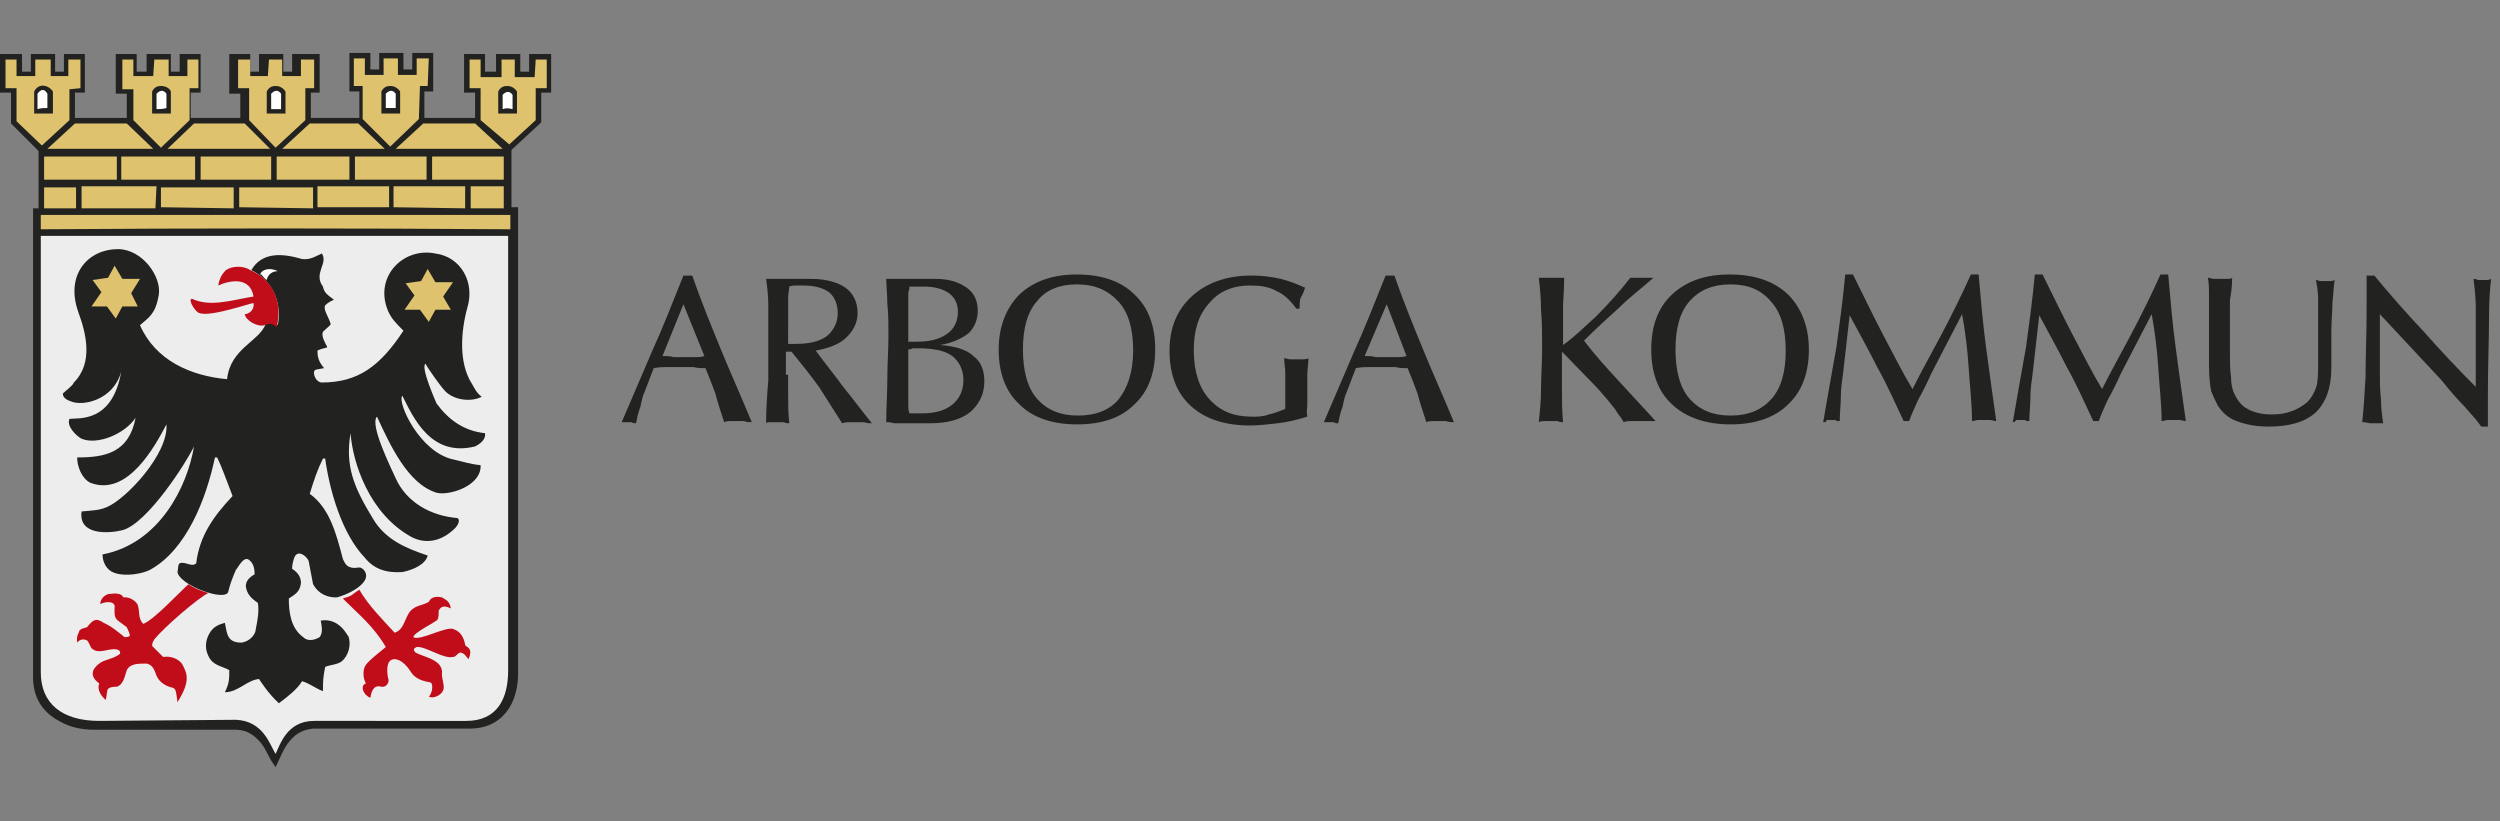 <?xml version="1.0" encoding="utf-8"?>
<!-- Generator: Adobe Illustrator 22.1.0, SVG Export Plug-In . SVG Version: 6.00 Build 0)  -->
<svg version="1.1" xmlns="http://www.w3.org/2000/svg" xmlns:xlink="http://www.w3.org/1999/xlink" x="0px" y="0px"
	 viewBox="0 0 226.8 74.5" style="enable-background:new 0 0 226.8 74.5;" xml:space="preserve">
<rect x="0" y="0" width="226.8" height="74.5" fill="#808080" stroke="none"/>
<style type="text/css">
	.st0{fill:#222220;}
	.st1{fill:#EDEDED;}
	.st2{fill:#FFFFFF;}
	.st3{fill:#C10D19;}
	.st4{fill:#DEC26E;}
</style>
<g id="ARBOGA">
</g>
<g id="Undertext">
</g>
<g id="prickar">
	<path class="st0" d="M47,61.1c0,2.7-1.4,5-4.4,5h-14h-0.2l0,0c-0.9,0.1-1.5,0.4-2.1,1.1c-0.6,0.7-0.9,1.6-1.3,2.4l0,0L24.6,69l0,0
		c-0.4-0.7-0.6-1.3-1.2-1.9c-0.6-0.6-1.2-0.9-2.1-0.9l0,0H8.8H8.5l0,0c-1.3,0-2.4-0.3-3.5-1c-1.4-0.9-2-2.2-2-3.8l0,0V18.9h0.5
		l0-5.2L1,11.2V8.4H0V4.9h2v1.6h0.8l0-1.6H5v1.6h0.8l0-1.6h1.9l0,3.5H6.8v2.3l4.7,0l0-2.2h-1V4.9h1.9v1.6h0.9l0,0V4.9h2.2v1.6h0.8
		l0,0V4.9h1.9v3.5h-0.9v2.3l4.5,0l0-2.2h-1V4.9h1.9v1.6h0.8V4.9h2.2v1.6h0.8V4.9H29v3.5h-0.8v2.3l4.4,0V8.3h-0.9V4.8h1.9v1.5h0.8
		V4.8h2.2v1.5h0.8v0l0-1.5h1.9l0,3.5h-0.8v2.4l4.6,0V8.4h-1V4.9h1.9v1.6H45l0-1.6h2.2v1.6H48l0-1.6h2v3.5h-0.9l0,2.7l-2.7,2.5v5.2
		H47V61.1z"/>
	<path class="st1" d="M3.7,21.4h42.4v39.4l0,0c0,2.6-1,4.6-3.8,4.6l0,0H28.5l0,0c-2.5,0-3.1,2.2-3.5,3c-0.5-0.8-1.1-3-3.6-3.1l0,0
		L9,65.4l0,0c-3.4,0-5.3-1.6-5.3-4.4l0,0V21.4L3.7,21.4z"/>
	<path class="st0" d="M24.1,29.4c-0.6,1.6-3.2,2.2-3.5,5c-3.3-0.3-6.5-1.7-7.9-4.9c0.8-0.7,1.4-1,1.7-2.7c0.3-1.7-1.5-4.2-3.7-4.2
		c-2.7,0-4.8,2.3-3.6,5.7c0.7,1.9,1.4,4.6-0.4,6.4C6.6,35,6,35.4,5.7,35.7c0,0.4,0.4,0.6,0.7,0.7c1.1,0.5,3.9-0.1,4.6-2.7
		c-0.8,4.7-3.9,4.2-4.7,4.3C6,38.7,7,39.6,7.4,39.8c1.4,0.6,3.9-0.4,4.9-1.9c-0.6,3.2-2.8,3.6-5.3,3.6c0,0.8,0.4,1.9,1.2,2.3
		c3.4,1.3,5.9-3.4,6.9-5.3c0.2,2.7-3.7,6.8-5.4,7.5c-0.7,0.3-1.2,0.3-2.3,0.4c-0.3,2.2,2.5,2,3.7,1.7c2.3-0.6,5.9-6.3,6.5-7.6
		c-0.6,3.6-3.1,8.8-8.3,9.8c0,0.5,0.2,1,0.5,1.3c0.7,0.8,2.8,0.6,3.8,0.1c3.3-1.8,5.1-6.4,5.9-10.2l0,0h0.2l0,0
		c0.4,0.8,0.9,2.2,1.4,3.5c-1.7,1.8-3,3.6-3.3,6.1c-0.4,0.4-1-0.2-1.5,0c-0.2,0.2-0.1,0.4-0.2,0.8c0.2,1.2,4.3,2.7,4.6,1.8
		c0.2-0.8,0.4-1.3,0.7-2c0.2-0.2,0.7-1.3,1.2-0.9c0.4,0.3,0.5,0.8,0.5,1.3c-0.5,0.3-0.8,0.6-0.8,1.1c0.1,0.7,0.5,1.1,1.1,1.5
		c0.1,0.8,0,1.4-0.2,2.4c0,0.4-0.5,1.1-1.3,1.2c-1.3,0-1.3-0.8-1.5-1.8c-0.7,0.2-1,0.4-1.3,0.8c-0.4,0.6-0.6,1.4-0.2,2.2
		c0.4,0.9,1.2,0.9,1.9,1.3c0,0.8,0,1.2-0.4,2c1.2,0,2-1.1,3.1-1.2c0,0,0.8,1.3,1.8,2.2c0.8-0.6,1.7-1.3,2.1-2
		c0.7,0.2,1.3,0.7,1.9,0.9c0-0.9,0-1.2,0.2-2.2c0.5-0.2,1.1-0.2,1.5-0.5c0.6-0.5,0.9-1.5,0.6-2.3c0,0.2-0.7-1.7-2.5-1.4
		c0.1,0.6,0.2,1.1-0.1,1.5c-0.5,0.3-1.1,0.4-1.5,0c-1.1-0.8-1.3-2.2-1.3-3.5c0.6-0.4,1-0.6,1.1-1.4c0-0.5-0.2-0.9-0.8-1.3
		c0-0.5,0.2-1.2,0.4-1.3c0.4-0.3,1,0.3,1.1,0.6l0,0l0.4,2.1l0,0c0.5,0.9,1.3,1.2,2.1,1.2c0.7-0.1,3.5-1.3,2.5-2.5
		c-0.4-0.4-0.5-0.1-1.1-0.2c-0.3-0.1-0.5-0.1-0.8-0.8c-0.6-2.3-1.2-4.6-3-5.9c0.4-1.3,0.7-2.2,1.2-3.2l0,0h0.2l0,0
		c0.4,2.9,1.5,6.8,3.6,9c0.8,1,1.9,1.4,3.4,1.3c1-0.2,2.1-0.7,2.3-1.5c-2.1-0.7-3.9-1.5-5-3.4c-1.7-2.8-2.5-4.7-2-7.7
		c0.2,2.7,1.7,7.3,5.5,9.4c1.1,0.6,2.6,0.6,4-0.8c0.2-0.2,0.5-0.7,0.2-0.9c-2.4-0.2-4.6-1.4-5.6-3.6c-0.4-0.9-2.4-4.9-1.7-5.6
		c1.2,2.6,2.8,6.1,5.4,6.9c1.1,0.3,4.1-0.6,4-2.5c-1-0.1-1.5-0.3-2.4-0.5c-3.1-0.6-5.2-5.2-4.7-5.8c1,2,2.6,5.6,6.6,4.6
		c0.4-0.2,1-0.6,0.9-1.2c-1.9-0.2-3.3-1.2-4.4-2.7c0.1,0.2-1.5-3.3-1-3.6c0.2,0.4,1.4,2.1,1.8,2.5c0.8,0.8,2.3,1,3.3,0.5
		c-0.5-0.4-0.6-0.7-0.9-1.2c-1.2-1.9-1-4.7-0.4-6.9c0.7-2.3-0.6-4.6-2.9-4.9c-2.9-0.6-5.6,2.1-4.3,5.2c0.3,0.7,0.7,1.1,1.4,1.8
		c-2.1,3.2-4.1,4.7-7.4,4.7c-0.5,0-0.8-0.7-0.7-1c0-0.2,0.4-0.2,0.9-0.3c-0.5-0.6-0.6-1-0.6-1.6c0.4-0.2,0.7-0.2,0.9-0.3
		c-0.2-0.4-0.7-1.2-0.3-1.5c0.2-0.2,0.6-0.5,0.6-0.6c-0.2-0.7-0.7-1.3-0.5-1.7c0.2-0.2,0.5-0.4,0.8-0.5c-0.5-0.4-0.9-0.6-1-1.2
		c-0.9-1.2,0.5-2.1-0.1-3c-0.5,0.2-1,0.6-1.8,0.5c-1.7-0.5-3.6-0.7-4.6,1c2.4,1.2,2.7,3.6,2.4,5C25,29.2,24.2,29.2,24.1,29.4
		L24.1,29.4L24.1,29.4z"/>
	<path class="st2" d="M24.2,25.4c0.1-0.5,0.5-0.8,1-0.8c-0.8-0.4-1.5-0.1-1.6,0.3l0.1,0C23.9,25.1,24,25.3,24.2,25.4z"/>
	<path class="st3" d="M22.7,24.5c-0.6-0.4-1.6-0.4-2.2,0c-0.4,0.4-0.6,0.8-0.7,1.4c1.1-0.5,2.9-0.8,3.2,1c-1.9,0.3-3.9,1-5.6,0.2
		c-0.4,0.1,0.4,1.3,0.7,1.3c1,0.4,4.9-1,4.9-0.9c0.1,0.7-0.5,1-0.8,1c0.1,0.6,1.2,1.2,1.8,1c0.3-0.1,0.6-0.3,1.1,0.2
		C25.7,27.2,24.6,25.3,22.7,24.5L22.7,24.5L22.7,24.5z"/>
	<path class="st3" d="M31.1,54.3c1-0.3,0.7-0.3,1.5-0.8c0.8,1.4,2.1,2.7,3.2,3.9c1-0.3,0.9-1.7,1.7-2.2c0.4-0.3,0.9-0.3,1.4-0.6
		c0.2-0.5,0.8-0.5,1.2-0.4c0.3,0.2,0.7,0.3,0.8,1c-0.6-0.3-0.9-0.2-1.1,0.2c0,0.3,0,0.6-0.1,0.8c-0.1,0.2-2.2,1.2-2.2,1.6
		c0.6,0.4,3.1-1.1,3.7-0.7c0.6,0.2,0.9,0.8,1,1.4c0,0.2,0.8,0.2,0.3,1.3c-0.2-0.2-0.3-0.5-0.7-0.6c-0.3,0-0.4,0.4-0.7,0.4
		c-0.9,0.2-2.5-1-3.3-0.9c-0.2,0.1-0.4,0.2-0.1,0.5c0.7,0.4,2.3,0.6,2.4,1.7c-0.1,0.8,0.4,1.4,0,1.9c-0.2,0.3-0.8,0.6-1.2,0.4
		c0.4-0.4,0.4-1.3,0.1-1.3c-0.6-0.1-1.3-0.3-1.7-0.9c-0.3-0.5-0.9-1.2-1.5-1.2c-0.8,0-0.7,1.1-0.6,1.7c0.2,0.4-0.2,0.9-0.6,0.8
		c-0.7-0.2-0.9,0.4-1,1c-0.6-0.2-1-1.1-0.4-1.3c-0.3-0.5-0.3-1.3,0-1.7c0.4-0.5,1.2-1.1,1.8-1.6C33.9,56.8,32.4,55.6,31.1,54.3
		L31.1,54.3L31.1,54.3z"/>
	<path class="st3" d="M17.1,53c0.4,0.3,1.1,0.6,1.8,0.8c-1,0.5-4,3.1-4.9,4.2c-0.1,0.2-0.2,0.3-0.2,0.6l0,0l1,1l0,0
		c0.6-0.1,1.3,0.1,1.7,0.6c0.5,0.9,0.8,1.6-0.4,3.5c-0.1-0.7-0.1-1.2-0.4-1.3c-0.5-0.1-1.2-0.4-1.5-1.1c-0.2-0.6-0.4-1-0.9-1.1
		c-0.8,0-1.5,0-1.8,0.6c-0.2,0.6-0.3,1.3-0.9,1.5c-0.2,0-0.6,0-0.8,0.2c-0.1,0.1-0.1,0.5-0.2,1c-0.5-0.4-0.8-1-0.6-1.5
		c-1.1-0.8-0.4-1.5,0-1.8c0.5-0.4,1.3-0.4,1.9-0.9c0-0.1,0-0.2-0.1-0.3c-0.7-0.4-1.8,0.5-2.5-0.2c-0.1-0.1-0.2-0.5-0.4-0.7
		c-0.2-0.1-0.6-0.2-0.9,0.2c-0.1-0.7,0.2-0.9,0.2-1.1C7.4,57,7.6,57,7.9,56.9c0.6-0.8,0.9-0.8,1.5-0.4c0.7,0.3,1.4,0.9,1.9,1.3
		c0.7,0,0.5-0.2,0.2-0.9l0,0l-0.8-0.6l0,0c-0.4-0.3-0.3-0.8-0.3-1.3c0-0.4-0.7-0.5-1.3-0.2c0-0.5,0.4-0.8,0.7-0.9
		c0.7-0.1,1.2-0.1,1.4,0.3c0.6-0.1,1.2,0.4,1.3,0.7c0.2,0.6,0,1.2,0.5,1.7C14,56.2,16.2,53.8,17.1,53L17.1,53L17.1,53z"/>
	<polygon class="st4" points="10.4,24.1 11.1,25.3 12.7,25.3 11.9,26.6 12.5,27.8 11.1,27.8 10.5,28.9 9.7,27.8 8.3,27.8 9.2,26.5 
		8.4,25.4 9.8,25.2 10.4,24.1 	"/>
	<polygon class="st4" points="38.8,24.4 39.5,25.6 41.1,25.6 40.2,26.9 40.9,28.1 39.5,28.1 38.9,29.2 38.1,28.1 36.7,28.1 
		37.6,26.8 36.8,25.7 38.2,25.5 38.8,24.4 	"/>
	<path class="st0" d="M60.1,32.3c0.4,0,0.7,0,1,0.1c0.4,0,0.7,0,1,0c0.3,0,0.6,0,0.9,0c0.3,0,0.6,0,0.9-0.1L62,27.6L60.1,32.3
		L60.1,32.3z M56.4,38.3c0.9-2.1,1.8-4.2,2.7-6.3c1-2.2,1.9-4.5,2.9-7c0.1,0,0.2,0,0.2,0c0.1,0,0.2,0,0.2,0c0.1,0,0.2,0,0.2,0
		c0.1,0,0.2,0,0.2,0c0.8,2.3,1.7,4.5,2.6,6.7c0.9,2.2,1.9,4.4,2.8,6.6c-0.2,0-0.5,0-0.7-0.1c-0.2,0-0.4,0-0.6,0c-0.2,0-0.4,0-0.6,0
		c-0.2,0-0.4,0-0.6,0.1c-0.3-0.9-0.6-1.8-0.8-2.6c-0.3-0.8-0.6-1.6-0.9-2.3c-0.4,0-0.7,0-1.1-0.1c-0.4,0-0.8,0-1.1,0
		c-0.4,0-0.8,0-1.2,0c-0.4,0-0.8,0-1.3,0.1l-0.8,2.1c-0.2,0.4-0.3,0.9-0.4,1.4c-0.2,0.5-0.3,1-0.4,1.5c-0.1,0-0.3,0-0.4-0.1
		c-0.2,0-0.3,0-0.4,0c-0.2,0-0.3,0-0.4,0C56.7,38.3,56.6,38.3,56.4,38.3z"/>
	<path class="st0" d="M71.5,34c0,0.6,0,1.2,0,1.9c0,0.7,0,1.5,0.1,2.5c-0.1,0-0.3,0-0.5-0.1c-0.2,0-0.4,0-0.6,0c-0.2,0-0.4,0-0.6,0
		c-0.2,0-0.3,0-0.4,0.1c0-1.3,0.1-2.7,0.2-3.9c0-1.3,0-2.6,0-3.9c0-1.1,0-2,0-2.9c0-0.9-0.1-1.7-0.2-2.4c0.2,0,0.4,0,0.6,0
		c0.2,0,0.5,0,0.7,0c0.4,0,0.9,0,1.5,0c0.6,0,1.1,0,1.3,0c1.3,0,2.4,0.3,3.1,0.8c0.7,0.5,1.1,1.3,1.1,2.3c0,0.9-0.4,1.6-1,2.2
		c-0.6,0.6-1.6,1-2.8,1.2c0.8,1.1,1.7,2.2,2.5,3.3c0.9,1.1,1.7,2.2,2.6,3.3c-0.2,0-0.5,0-0.7-0.1c-0.2,0-0.4,0-0.7,0
		c-0.2,0-0.4,0-0.6,0c-0.2,0-0.4,0-0.7,0.1c-0.7-1.1-1.4-2.2-2.1-3.3c-0.8-1.1-1.6-2.1-2.5-3.2h-0.5V34L71.5,34z M71.5,31.2
		c0.1,0,0.2,0,0.2,0c0.1,0,0.2,0,0.4,0c1.3,0,2.2-0.2,2.9-0.7c0.6-0.5,1-1.2,1-2.1c0-0.8-0.3-1.5-0.8-1.9c-0.6-0.4-1.3-0.6-2.4-0.6
		c-0.2,0-0.4,0-0.6,0c-0.2,0-0.4,0-0.6,0.1c0,0.3-0.1,0.6-0.1,1c0,0.4,0,0.8,0,1.4V31.2z"/>
	<path class="st0" d="M80.4,38.3c0-1.3,0.1-2.7,0.1-4c0-1.3,0.1-2.6,0.1-3.8c0-1.1,0-2.1-0.1-2.9c0-0.9-0.1-1.7-0.1-2.3
		c0.2,0,0.5,0,0.7,0c0.2,0,0.5,0,0.7,0c0.4,0,0.9,0,1.6,0c0.7,0,1.2,0,1.5,0c1.2,0,2.1,0.3,2.8,0.8c0.7,0.5,1,1.2,1,2.1
		c0,0.8-0.3,1.5-0.8,2c-0.6,0.5-1.5,0.9-2.6,1.1c1.3,0.1,2.4,0.4,3,1c0.7,0.5,1,1.3,1,2.3c0,1.2-0.5,2.1-1.3,2.8
		c-0.9,0.7-2.1,1-3.7,1c-0.2,0-0.5,0-1.1,0c-0.6,0-1,0-1.4,0c-0.2,0-0.5,0-0.7,0C80.8,38.3,80.6,38.3,80.4,38.3L80.4,38.3z
		 M82.4,31.7v3.8c0,0.5,0,1,0,1.2c0,0.3,0,0.5,0.1,0.8c0.2,0,0.4,0,0.6,0c0.2,0,0.4,0,0.6,0c1.2,0,2.1-0.3,2.7-0.8
		c0.6-0.5,1-1.2,1-2.2c0-1-0.4-1.7-1-2.2c-0.7-0.5-1.7-0.7-3.1-0.7c-0.2,0-0.4,0-0.5,0C82.6,31.7,82.5,31.7,82.4,31.7L82.4,31.7z
		 M82.4,31c0.1,0,0.2,0,0.3,0c0.1,0,0.2,0,0.4,0c1.2,0,2.1-0.2,2.8-0.7c0.6-0.4,1-1.1,1-2c0-0.8-0.3-1.3-0.8-1.7
		c-0.6-0.4-1.3-0.6-2.3-0.6c-0.1,0-0.3,0-0.5,0c-0.2,0-0.5,0-0.8,0c0,0.2,0,0.3-0.1,0.5c0,0.2,0,0.6,0,1v0.8L82.4,31z"/>
	<path class="st0" d="M97.7,25.8c-1.6,0-2.8,0.5-3.6,1.5c-0.9,1-1.3,2.5-1.3,4.4c0,1.9,0.4,3.5,1.3,4.5c0.9,1,2.1,1.5,3.7,1.5
		c1.6,0,2.9-0.5,3.7-1.5c0.8-1,1.3-2.5,1.3-4.4c0-1.9-0.4-3.4-1.3-4.4C100.5,26.3,99.3,25.8,97.7,25.8L97.7,25.8z M97.7,38.5
		c-2.2,0-4-0.6-5.2-1.8c-1.3-1.2-1.9-2.9-1.9-5c0-2.1,0.7-3.8,1.9-5c1.3-1.2,3-1.8,5.2-1.8c2.2,0,4,0.6,5.2,1.8
		c1.3,1.2,1.9,2.9,1.9,5c0,2.1-0.6,3.8-1.9,5C101.7,37.9,100,38.5,97.7,38.5z"/>
	<path class="st0" d="M118.6,37.8c-1,0.3-1.8,0.5-2.7,0.6c-0.9,0.1-1.7,0.2-2.5,0.2c-2.3,0-4.1-0.6-5.4-1.8c-1.3-1.2-1.9-2.9-1.9-5
		c0-2.1,0.7-3.7,2-4.9c1.3-1.2,3.1-1.9,5.4-1.9c1,0,1.8,0.1,2.7,0.3c0.8,0.2,1.5,0.5,2.2,0.8c-0.1,0.3-0.2,0.6-0.4,0.9
		c-0.1,0.3-0.1,0.6-0.1,1h-0.3c-0.5-0.7-1.1-1.3-1.8-1.6c-0.7-0.4-1.5-0.5-2.4-0.5c-1.5,0-2.8,0.5-3.7,1.6c-1,1.1-1.4,2.5-1.4,4.3
		c0,1.9,0.5,3.4,1.4,4.4c1,1.1,2.2,1.6,3.9,1.6c0.5,0,1,0,1.5-0.2c0.5-0.1,1-0.3,1.5-0.5c0-0.3,0-0.6,0-1c0-0.3,0-0.6,0-0.9
		c0-0.5,0-1,0-1.4c0-0.4-0.1-0.9-0.1-1.3c0.2,0,0.4,0.1,0.5,0.1c0.2,0,0.3,0,0.5,0c0.2,0,0.4,0,0.6,0c0.2,0,0.4,0,0.6-0.1
		c0,0.5-0.1,1-0.1,1.5c0,0.5,0,0.9,0,1.3c0,0.4,0,0.8,0,1.3S118.5,37.3,118.6,37.8z"/>
	<path class="st0" d="M123.8,32.3c0.4,0,0.7,0,1,0.1c0.4,0,0.7,0,1,0c0.3,0,0.6,0,0.9,0c0.3,0,0.6,0,0.9-0.1l-1.8-4.7L123.8,32.3
		L123.8,32.3z M120.1,38.3c0.9-2.1,1.8-4.2,2.7-6.3c1-2.2,1.9-4.5,2.9-7c0.1,0,0.2,0,0.2,0c0.1,0,0.2,0,0.2,0c0.1,0,0.2,0,0.2,0
		c0.1,0,0.2,0,0.2,0c0.8,2.3,1.7,4.5,2.6,6.7c0.9,2.2,1.9,4.4,2.8,6.6c-0.2,0-0.5,0-0.7-0.1c-0.2,0-0.4,0-0.6,0c-0.2,0-0.4,0-0.6,0
		c-0.2,0-0.4,0-0.6,0.1c-0.3-0.9-0.6-1.8-0.8-2.6c-0.3-0.8-0.6-1.6-0.9-2.3c-0.4,0-0.7,0-1.1-0.1c-0.4,0-0.8,0-1.1,0
		c-0.4,0-0.8,0-1.2,0c-0.4,0-0.8,0-1.3,0.1l-0.8,2.1c-0.2,0.4-0.3,0.9-0.4,1.4c-0.2,0.5-0.3,1-0.4,1.5c-0.1,0-0.3,0-0.4-0.1
		c-0.2,0-0.3,0-0.4,0c-0.2,0-0.3,0-0.4,0C120.4,38.3,120.2,38.3,120.1,38.3z"/>
	<path class="st0" d="M141.7,31.9v2c0,0.5,0,1.1,0,1.8c0,0.7,0,1.5,0.1,2.6c-0.1,0-0.3,0-0.5-0.1c-0.2,0-0.4,0-0.6,0
		c-0.2,0-0.4,0-0.6,0c-0.2,0-0.3,0-0.5,0.1c0.1-1,0.2-1.9,0.2-3c0-1.1,0.1-2.3,0.1-3.5c0-1.4,0-2.6-0.1-3.7c0-1.1-0.1-2-0.2-2.9
		c0.2,0,0.4,0,0.6,0c0.2,0,0.4,0,0.6,0c0.2,0,0.3,0,0.5,0c0.2,0,0.4,0,0.6,0c0,1.2-0.1,2.1-0.1,2.6c0,0.5,0,0.9,0,1.1v2.4
		c1-0.7,1.9-1.6,3-2.6c1-1,2.1-2.2,3.1-3.5c0,0,0.2,0,0.3,0c0.3,0,0.5,0,0.7,0c0.2,0,0.4,0,0.6,0c0.2,0,0.4,0,0.5,0
		c-1,0.9-2.1,1.7-3.1,2.7c-1,0.9-2.1,1.9-3.2,3c0.9,1.2,1.9,2.3,3,3.5c1.1,1.2,2.3,2.5,3.5,3.8h-1.5c-0.2,0-0.5,0-0.7,0
		c-0.2,0-0.5,0-0.7,0.1c-0.2-0.4-0.5-0.7-0.8-1.2c-0.3-0.4-0.8-1-1.5-1.8L141.7,31.9z"/>
	<path class="st0" d="M157,25.8c-1.6,0-2.8,0.5-3.7,1.5c-0.9,1-1.3,2.5-1.3,4.4c0,1.9,0.4,3.5,1.3,4.5c0.9,1,2.1,1.5,3.7,1.5
		c1.6,0,2.8-0.5,3.7-1.5c0.9-1,1.3-2.5,1.3-4.4c0-1.9-0.4-3.4-1.3-4.4C159.8,26.3,158.6,25.8,157,25.8L157,25.8z M157,38.5
		c-2.2,0-4-0.6-5.3-1.8c-1.3-1.2-1.9-2.9-1.9-5c0-2.1,0.6-3.8,1.9-5c1.3-1.2,3-1.8,5.2-1.8c2.3,0,4,0.6,5.3,1.8
		c1.2,1.2,1.9,2.9,1.9,5c0,2.1-0.6,3.8-1.9,5C161,37.9,159.2,38.5,157,38.5z"/>
	<path class="st0" d="M165.4,38.3c0.4-2.3,0.8-4.6,1.2-6.8c0.3-2.2,0.6-4.4,0.8-6.6h0.7c1,2,1.9,3.9,2.8,5.6
		c0.9,1.7,1.7,3.3,2.6,4.8c0.8-1.6,1.7-3.2,2.6-4.9c0.9-1.7,1.8-3.5,2.7-5.5h0.7c0.2,2.3,0.4,4.6,0.7,6.8c0.3,2.2,0.6,4.4,0.9,6.5
		c-0.2,0-0.4-0.1-0.6-0.1c-0.2,0-0.4,0-0.5,0c-0.2,0-0.3,0-0.5,0c-0.2,0-0.4,0.1-0.6,0.1c0-1.6-0.2-3.2-0.3-4.8
		c-0.1-1.6-0.3-3.3-0.6-4.9l-2.8,5.4c-0.4,0.9-0.8,1.7-1.2,2.4c-0.3,0.7-0.6,1.3-0.8,1.9c0,0,0,0-0.1,0c0,0-0.1,0-0.2,0
		c0,0-0.1,0-0.1,0c0,0-0.1,0-0.1,0c-0.8-1.7-1.5-3.3-2.4-4.9c-0.8-1.6-1.7-3.2-2.5-4.7l-0.6,5.3c-0.1,0.7-0.2,1.4-0.2,2.1
		c0,0.7-0.1,1.5-0.1,2.2c-0.2,0-0.3,0-0.4-0.1c-0.1,0-0.2,0-0.4,0c-0.1,0-0.2,0-0.4,0C165.7,38.3,165.6,38.3,165.4,38.3z"/>
	<path class="st0" d="M182.6,38.3c0.4-2.3,0.8-4.6,1.2-6.8c0.3-2.2,0.6-4.4,0.8-6.6h0.7c1,2,1.9,3.9,2.8,5.6
		c0.9,1.7,1.7,3.3,2.6,4.8c0.8-1.6,1.7-3.2,2.6-4.9c0.9-1.7,1.8-3.5,2.7-5.5h0.7c0.2,2.3,0.4,4.6,0.7,6.8c0.3,2.2,0.6,4.4,0.9,6.5
		c-0.2,0-0.4-0.1-0.6-0.1c-0.2,0-0.4,0-0.5,0c-0.2,0-0.3,0-0.5,0c-0.2,0-0.4,0.1-0.6,0.1c0-1.6-0.2-3.2-0.3-4.8
		c-0.1-1.6-0.3-3.3-0.6-4.9l-2.8,5.4c-0.4,0.9-0.8,1.7-1.2,2.4c-0.3,0.7-0.6,1.3-0.8,1.9c0,0,0,0-0.1,0c0,0-0.1,0-0.2,0
		c0,0-0.1,0-0.1,0c0,0-0.1,0-0.1,0c-0.8-1.7-1.5-3.3-2.4-4.9c-0.8-1.6-1.7-3.2-2.5-4.7l-0.6,5.3c-0.1,0.7-0.2,1.4-0.2,2.1
		c0,0.7-0.1,1.5-0.1,2.2c-0.2,0-0.3,0-0.4-0.1c-0.1,0-0.2,0-0.4,0c-0.1,0-0.2,0-0.4,0C182.8,38.3,182.7,38.3,182.6,38.3z"/>
	<path class="st0" d="M200.3,25.2c0.2,0,0.4,0.1,0.5,0.1c0.2,0,0.4,0,0.6,0c0.2,0,0.4,0,0.6,0c0.2,0,0.4,0,0.5-0.1
		c0,0.8-0.1,1.5-0.2,2c0,0.6,0,1,0,1.3v3.4c0,0.9,0,1.7,0.1,2.3c0,0.6,0.1,1,0.2,1.3c0.3,0.7,0.7,1.3,1.3,1.6
		c0.5,0.3,1.3,0.5,2.2,0.5c0.7,0,1.3-0.1,1.8-0.3c0.6-0.2,1-0.5,1.4-0.8c0.4-0.4,0.6-0.8,0.8-1.3c0.2-0.5,0.2-1.4,0.2-2.7v-0.4v-2.8
		c0-0.8,0-1.5,0-2.2c0-0.6-0.1-1.2-0.2-1.7c0.1,0,0.3,0.1,0.4,0.1c0.2,0,0.3,0,0.4,0s0.3,0,0.5,0c0.1,0,0.2,0,0.4-0.1
		c-0.1,0.6-0.1,1.2-0.2,2c0,0.8-0.1,1.7-0.1,2.7v3.3c0,1.8-0.5,3.1-1.4,4c-1,0.9-2.4,1.3-4.3,1.3c-1.2,0-2.1-0.2-2.9-0.5
		c-0.8-0.3-1.3-0.8-1.7-1.4c-0.2-0.4-0.4-0.8-0.6-1.3c-0.1-0.5-0.2-1.3-0.2-2.3v-0.7v-3.8c0-0.6,0-1.2,0-1.7
		C200.4,26.2,200.4,25.7,200.3,25.2z"/>
	<path class="st0" d="M214.3,38.3c0.1-0.9,0.2-2.2,0.3-4c0-1.7,0.1-3.9,0.1-6.4c0-0.4,0-0.9,0-1.4c0-0.5,0-1,0-1.5h0.7
		c1.4,1.7,2.9,3.4,4.5,5.1c1.5,1.7,3.1,3.4,4.7,5v-5.2c0-0.6,0-1.3,0-2.1c0-0.8-0.1-1.6-0.2-2.5c0.1,0,0.2,0,0.4,0.1
		c0.1,0,0.2,0,0.4,0c0.2,0,0.3,0,0.4,0c0.1,0,0.2,0,0.4-0.1c-0.1,0.7-0.2,1.9-0.2,3.8c0,1.8-0.1,4-0.1,6.7c0,0.3,0,0.7,0,1.2
		c0,0.5,0,1,0,1.7h-0.6c-0.4-0.6-1-1.2-1.5-1.8c-0.6-0.6-1.3-1.4-2.1-2.4l-5.6-6v5.2c0,0.9,0,1.7,0.1,2.5c0,0.8,0.1,1.5,0.2,2.2
		c-0.1,0-0.3,0-0.4,0c-0.1,0-0.3,0-0.4,0c-0.1,0-0.2,0-0.4,0C214.6,38.3,214.4,38.3,214.3,38.3z"/>
	<path class="st4" d="M3.7,20.8c0-0.4,0-0.9,0-1.3c14.2,0,28.4,0,42.6,0c0,0.4,0,0.9,0,1.3C32.1,20.7,17.9,20.7,3.7,20.8z"/>
	<rect x="4" y="17" class="st4" width="2.9" height="1.9"/>
	<polygon class="st4" points="7.4,18.9 7.4,16.9 14.2,16.9 14.1,18.9 	"/>
	<polygon class="st4" points="14.6,18.8 14.6,17 21.2,17 21.2,18.9 	"/>
	<polygon class="st4" points="21.7,18.8 21.7,17 28.4,17 28.4,18.9 	"/>
	<rect x="28.8" y="16.9" class="st4" width="6.5" height="1.9"/>
	<polygon class="st4" points="35.7,18.8 35.7,16.9 42.2,16.9 42.2,18.9 	"/>
	<polygon class="st4" points="42.7,18.9 42.7,16.9 45.7,16.9 45.7,18.9 	"/>
	<polygon class="st4" points="4,16.3 4,14.2 10.6,14.2 10.6,16.3 	"/>
	<rect x="11" y="14.2" class="st4" width="6.7" height="2.1"/>
	<rect x="18.2" y="14.2" class="st4" width="6.4" height="2.1"/>
	<rect x="25.1" y="14.2" class="st4" width="6.6" height="2.1"/>
	<polygon class="st4" points="32.2,16.3 32.2,14.2 38.7,14.2 38.7,16.3 	"/>
	<polygon class="st4" points="39.2,16.3 39.2,14.2 45.7,14.2 45.7,16.3 	"/>
	<polygon class="st4" points="4.3,13.5 6.8,11.2 11.5,11.2 13.9,13.5 	"/>
	<polygon class="st4" points="15.2,13.5 17.6,11.2 22.2,11.2 24.5,13.5 	"/>
	<polygon class="st4" points="25.6,13.5 28.1,11.2 32.5,11.2 34.9,13.5 	"/>
	<polygon class="st4" points="35.9,13.5 38.4,11.2 43.1,11.2 45.6,13.5 	"/>
	<polygon class="st4" points="3.8,13.2 1.5,11 1.5,8 0.5,8 0.5,5.4 1.5,5.4 1.5,6.9 3.2,6.9 3.2,5.4 4.6,5.4 4.6,6.9 6.2,6.9 
		6.2,5.4 7.3,5.4 7.3,8 6.3,8.1 6.3,10.9 	"/>
	<polygon class="st4" points="14.6,13.4 12.1,10.9 12.1,8.1 11.1,8.1 11.1,5.4 12.1,5.4 12.1,6.9 13.9,6.9 14,5.4 15.3,5.4 
		15.3,6.9 17,6.9 17,5.4 18,5.4 18,8 17.2,8 17.2,10.9 	"/>
	<polygon class="st4" points="25,13.4 22.6,10.9 22.6,8 21.6,8 21.6,5.4 22.7,5.4 22.7,6.9 24.3,6.9 24.4,5.4 25.6,5.4 25.6,6.9 
		27.3,6.9 27.3,5.4 28.5,5.4 28.5,8 27.7,8 27.7,10.9 	"/>
	<polygon class="st4" points="43.6,10.9 43.6,8 42.6,8 42.6,5.4 43.6,5.4 43.6,7 45.5,7 45.5,5.4 46.7,5.4 46.7,7 48.5,7 48.6,5.4 
		49.6,5.4 49.6,8 48.6,8 48.6,10.9 46.2,13.1 	"/>
	<polygon class="st4" points="35.4,13.3 32.9,10.8 32.9,7.8 32.1,7.8 32.1,5.3 33.1,5.3 33.1,6.8 34.8,6.8 34.8,6.8 34.8,5.3 
		36.1,5.3 36.1,6.8 37.8,6.8 37.8,6.8 37.8,5.3 38.9,5.3 38.8,7.8 38.1,7.8 38,10.8 	"/>
	<path class="st0" d="M3.1,10.3c0-0.7,0-1.3,0-2c0.4-0.8,1.3-0.6,1.7,0c0,0.7,0,1.3,0,2C4.1,10.3,3.6,10.3,3.1,10.3z"/>
	<path class="st0" d="M13.8,10.3c0-0.7,0-1.3,0-2c0.2-0.4,0.5-0.5,0.8-0.5c0.4,0,0.8,0.2,0.9,0.5c0,0.7,0,1.3,0,2
		C14.9,10.3,14.4,10.3,13.8,10.3z"/>
	<path class="st0" d="M24.2,10.3c0-0.7,0-1.3,0-2c0.2-0.4,0.5-0.5,0.8-0.5c0.4,0,0.7,0.2,0.9,0.5c0,0.7,0,1.3,0,2
		C25.3,10.3,24.8,10.3,24.2,10.3z"/>
	<path class="st0" d="M34.6,10.3c0-0.7,0-1.3,0-2c0.2-0.4,0.5-0.5,0.8-0.5c0.4,0,0.7,0.2,0.9,0.5c0,0.7,0,1.3,0,2
		C35.7,10.3,35.1,10.3,34.6,10.3z"/>
	<path class="st0" d="M45.2,10.3c0-0.7,0-1.3,0-2c0.2-0.4,0.5-0.5,0.8-0.5c0.4,0,0.7,0.2,0.9,0.5c0,0.7,0,1.3,0,2
		C46.3,10.3,45.7,10.3,45.2,10.3z"/>
	<path class="st2" d="M3.4,9.9c0-0.5,0-1,0-1.4C3.7,8.1,4,8,4.3,8.5c0,0.4,0,0.9,0,1.3h0C4,9.8,3.7,9.8,3.4,9.9z"/>
	<path class="st2" d="M14.2,9.9c0-0.4,0-0.9,0-1.4c0.3-0.3,0.6-0.4,0.9,0c0,0.5,0,0.9,0,1.3v0C14.8,9.9,14.4,9.9,14.2,9.9z"/>
	<path class="st2" d="M24.6,9.9c0-0.5,0-1,0-1.4c0.3-0.3,0.6-0.4,0.9,0c0,0.5,0,0.9,0,1.4l0,0C25.1,9.9,24.9,9.9,24.6,9.9z"/>
	<path class="st2" d="M35,9.8c0-0.4,0-0.9,0-1.3c0.3-0.3,0.6-0.4,0.9,0c0,0.4,0,0.9,0,1.3l0,0C35.5,9.8,35.3,9.8,35,9.8z"/>
	<path class="st2" d="M45.6,9.9c0-0.5,0-0.9,0-1.3c0.3-0.3,0.6-0.4,0.9,0c0,0.4,0,0.9,0,1.3h0C46.1,9.8,45.9,9.8,45.6,9.9z"/>
</g>
</svg>
